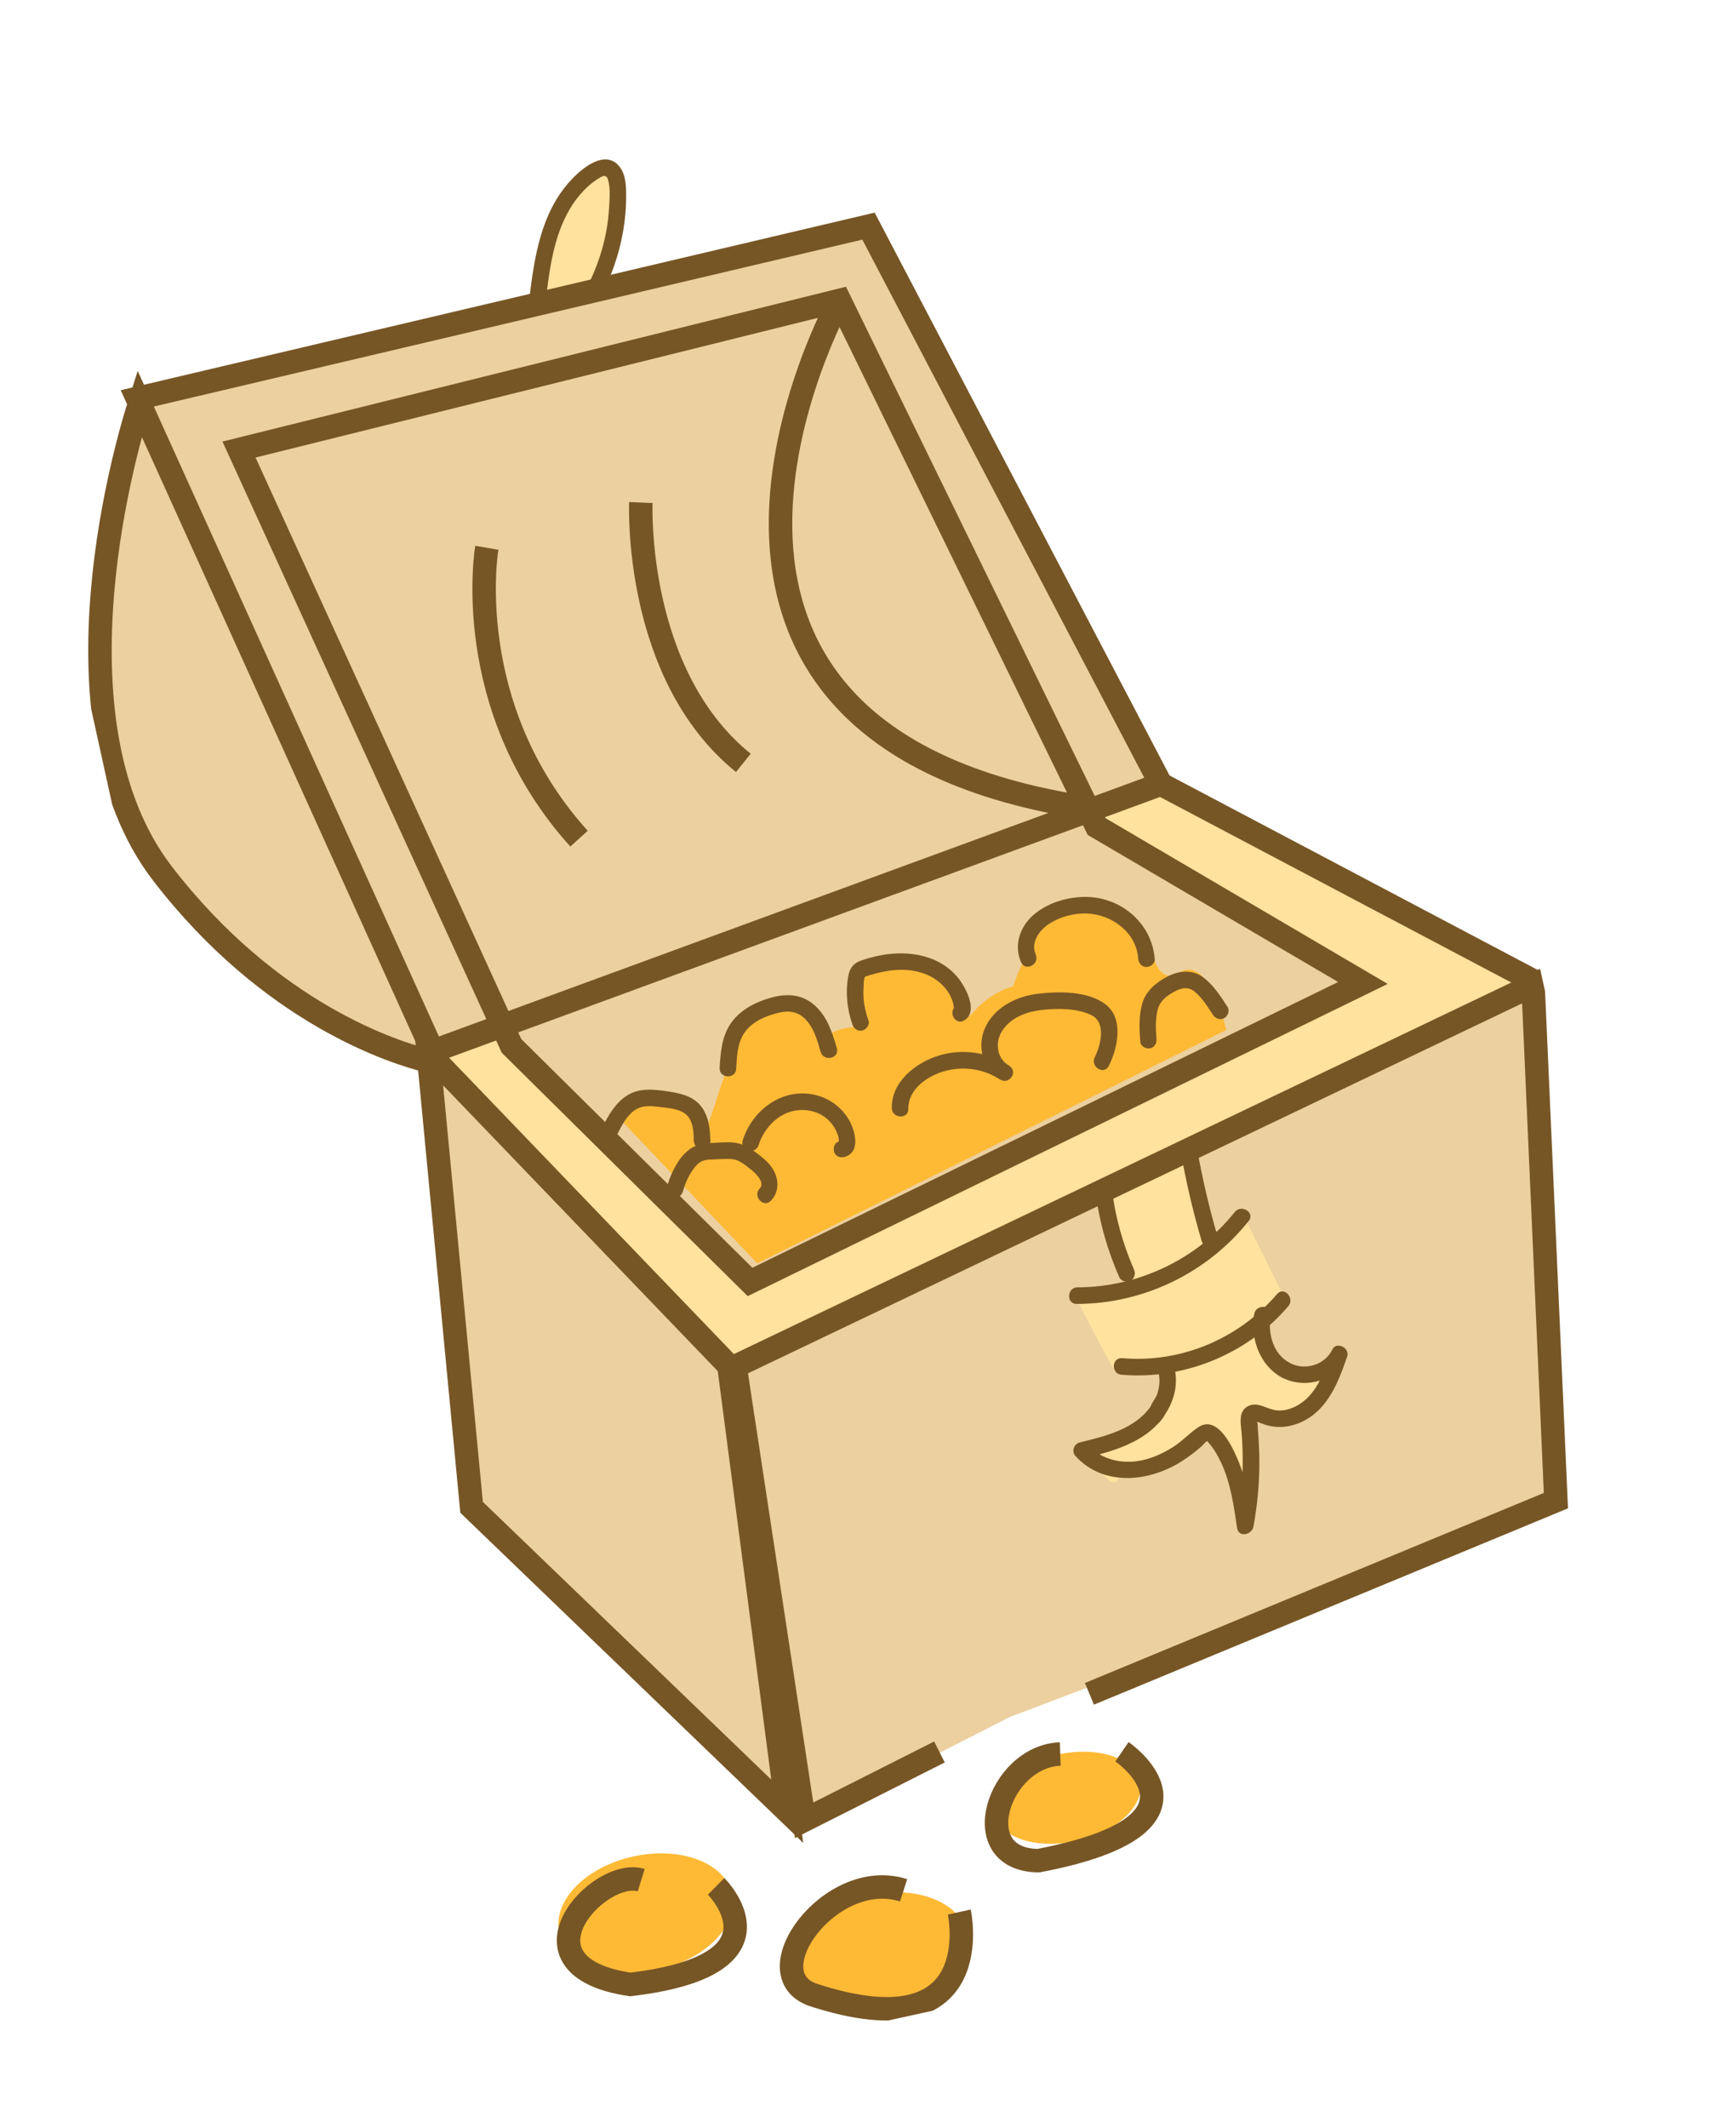<svg width="222" height="272" viewBox="0 0 222 272" fill="none" xmlns="http://www.w3.org/2000/svg">
<g clip-path="url(#clip0_1071_253)">
<path d="M76.574 36.49L78.588 25.923L78.216 20.942L75.07 23.081L71 27.592C71 27.592 69.152 32.338 69.303 33.028C69.455 33.717 68.834 37.47 68.834 37.47L69.138 38.849L76.726 37.18L76.574 36.49Z" fill="#FFE29E"/>
<path d="M195.895 125.228L198.97 191.807L174.51 202.25L129.121 219.467L114.166 227.096L103.046 232.435L100.77 222.088L93.9 174.423L195.895 125.228Z" fill="#ECD0A0"/>
<path d="M148.45 100.229L195.895 125.228L179.712 133.85L119.051 163.828L97.887 172.823L93.9 174.423L83.733 164.366L60.266 139.877L54.761 134.58L148.45 100.229Z" fill="#FFE29E"/>
<path d="M138.461 186.315C137.923 187.157 138.613 187.005 138.613 187.005C138.613 187.005 139.303 186.854 141.138 188.619C142.973 190.385 142.669 189.006 143.897 188.012C143.952 187.964 144.014 187.922 144.072 187.887C144.757 187.91 145.439 187.854 146.104 187.722C146.257 187.696 146.409 187.662 146.565 187.614C146.903 187.575 147.274 187.486 147.691 187.279C148.337 187.057 148.955 186.777 149.563 186.448C150.408 186.247 150.795 186.495 150.795 186.495L155.1 183.414C155.137 183.45 155.174 183.485 155.203 183.522L155.472 184.743C155.472 184.743 156.465 185.971 156.617 186.661C156.708 187.074 157.504 188.36 158.138 189.334C158.649 191.196 158.948 193.148 159.23 195.053C160.028 190.727 160.194 186.286 159.715 181.907C159.749 181.799 159.791 181.695 159.845 181.611C160.383 180.77 160.383 180.77 160.383 180.77L161.915 181.156C161.915 181.156 162.118 181.162 162.423 181.167C163.249 181.405 164.119 181.38 164.958 181.152C165.194 181.136 165.391 181.114 165.515 181.087C166.205 180.935 168.123 179.79 168.123 179.79L168.689 178.552C169.905 176.947 170.599 174.972 171.262 173.054C171.157 173.301 171.021 173.534 170.872 173.747L171.048 173.361L169.13 174.506C169.13 174.506 167.665 175.147 166.283 175.668C165.596 175.602 164.932 175.408 164.336 175.069C163.491 174.583 162.809 173.879 162.303 173.058C162.301 173.051 162.301 173.051 162.301 173.051C162.192 172.655 161.81 171.705 161.444 170.831C161.32 170.2 161.278 169.552 161.319 168.913C161.977 168.356 162.604 167.756 163.195 167.119L164.398 166.146L159.211 155.716L154.3 159.689L151.451 148.384L141.828 152.308L141.29 153.15C141.29 153.15 141.285 153.158 141.279 153.167C141.205 153.291 140.764 154.047 140.904 154.681C141.055 155.371 141.662 158.13 141.662 158.13C141.662 158.13 142.339 159.269 143.106 160.351C143.335 160.67 143.572 160.993 143.801 161.276C144.495 162.128 143.997 163.944 143.629 164.966C142.725 165.164 141.813 165.322 140.889 165.431C139.261 165.261 137.425 165.166 137.51 165.552C137.661 166.242 142.545 175.293 142.545 175.293C142.545 175.293 143.235 175.141 143.925 174.989C144.615 174.837 149.057 175.306 149.057 175.306L149.209 175.996C149.209 175.996 148.822 177.528 148.974 178.217C148.992 178.3 149.001 178.371 148.994 178.437C148.956 178.561 148.916 178.678 148.869 178.79C148.863 178.799 148.863 178.799 148.863 178.799C148.698 179.001 148.436 179.059 148.436 179.059C148.436 179.059 148.022 179.707 148.021 180.329L148.023 180.336C147.826 180.625 147.605 180.905 147.367 181.167C146.785 181.382 145.882 181.718 144.904 182.729C144.427 183.224 144.162 183.463 143.985 183.582C143.895 183.63 143.803 183.672 143.704 183.716C143.697 183.717 143.692 183.726 143.676 183.722C143.594 183.74 143.518 183.757 143.367 183.862C143.36 183.864 143.36 183.864 143.354 183.865C141.746 184.544 140.016 184.968 138.315 185.386C138.459 185.549 138.611 185.711 138.766 185.858C138.677 185.979 138.585 186.122 138.461 186.315Z" fill="#ECD0A0"/>
<path d="M20.796 111.678C34.612 129.611 50.494 134.578 54.866 135.649L60.307 192.661L100.673 231.511L93.21 174.575L56.038 135.912L56.036 135.905L55.336 134.366L64.231 131.108L65.412 133.683L95.914 163.855L174.29 125.641L140.242 105.65L139.242 103.607L148.45 100.229L111.064 28.903L17.554 50.92L17.849 51.572C16.531 55.673 5.531 91.865 20.796 111.678Z" fill="#ECD0A0"/>
<path d="M138.613 187.005C138.613 187.005 139.302 186.853 141.137 188.619C142.972 190.385 142.669 189.006 143.897 188.012C143.951 187.964 144.014 187.921 144.071 187.887C144.868 187.365 145.588 187.713 146.564 187.614C146.903 187.575 147.274 187.486 147.691 187.279C147.804 187.232 147.92 187.171 148.035 187.102C148.656 186.734 149.163 186.543 149.562 186.448C150.407 186.247 150.795 186.495 150.795 186.495L155.1 183.414L155.168 183.363L155.471 184.743C155.471 184.743 156.465 185.971 156.616 186.66C156.707 187.074 157.504 188.36 158.138 189.334C158.563 189.986 158.907 190.496 158.907 190.496C158.907 190.496 159.596 190.344 159.293 188.964C158.989 187.585 159.831 188.123 159.376 186.053C158.92 183.984 159.762 184.522 159.762 184.522C159.762 184.522 159.395 182.853 159.715 181.907C159.749 181.799 159.791 181.695 159.845 181.611C160.383 180.77 160.383 180.77 160.383 180.77L161.914 181.156C161.914 181.156 162.118 181.162 162.423 181.167C163.077 181.182 164.222 181.191 164.958 181.152C165.193 181.136 165.391 181.114 165.515 181.087C166.205 180.935 168.122 179.79 168.122 179.79L168.689 178.552L170.866 173.755L170.872 173.747L171.047 173.361L169.13 174.506C169.13 174.506 167.665 175.147 166.283 175.668C165.588 175.929 164.915 176.157 164.453 176.258C163.073 176.562 162.466 173.803 162.314 173.113L162.302 173.058C162.301 173.051 162.301 173.051 162.301 173.051C162.192 172.655 161.809 171.705 161.444 170.831C161.185 170.215 160.934 169.634 160.811 169.336C160.746 169.206 160.714 169.126 160.714 169.126L161.353 168.609L163.194 167.119L164.398 166.146L159.21 155.716L154.299 159.689L151.45 148.383L141.827 152.308L141.289 153.15C141.289 153.15 141.284 153.158 141.279 153.167C141.205 153.291 140.764 154.047 140.903 154.681C141.055 155.371 141.662 158.13 141.662 158.13C141.662 158.13 142.339 159.269 143.105 160.351C143.334 160.669 143.572 160.993 143.8 161.276C144.494 162.128 143.997 163.944 143.628 164.966C143.468 165.42 143.331 165.718 143.331 165.718C143.331 165.718 142.174 165.553 140.889 165.431C139.26 165.261 137.424 165.166 137.509 165.552C137.661 166.242 142.545 175.292 142.545 175.292C142.545 175.292 143.234 175.141 143.924 174.989C144.614 174.837 149.056 175.306 149.056 175.306L149.208 175.996C149.208 175.996 148.822 177.527 148.974 178.217C148.992 178.3 149 178.371 148.993 178.437C148.989 178.583 148.936 178.703 148.868 178.79C148.863 178.798 148.863 178.798 148.863 178.798C148.698 179.001 148.435 179.059 148.435 179.059C148.435 179.059 148.021 179.707 148.021 180.329L148.022 180.336C148.02 180.423 148.031 180.507 148.049 180.59C148.117 180.901 147.848 180.989 147.366 181.167C146.784 181.382 145.882 181.718 144.904 182.728C144.427 183.224 144.161 183.463 143.985 183.581C143.854 183.675 143.772 183.701 143.703 183.716C143.697 183.717 143.691 183.726 143.676 183.722C143.593 183.74 143.517 183.757 143.367 183.862C143.36 183.864 143.36 183.864 143.353 183.865C143.18 183.997 142.914 184.237 142.448 184.715C140.682 186.55 141.758 184.867 140.379 185.17C139.309 185.406 139.068 185.459 138.765 185.858C138.676 185.979 138.585 186.122 138.461 186.315C137.923 187.157 138.613 187.005 138.613 187.005Z" fill="#FFE29E"/>
<path d="M96.839 161.482L156.811 131.656C156.811 131.656 154.686 121.999 150.851 124.289C147.016 126.579 147.611 118.797 144.944 118.508C142.277 118.22 138.31 113.307 134.779 116.977C131.247 120.646 129.55 126.082 129.55 126.082C129.55 126.082 126.791 126.689 124.487 129.365C122.183 132.042 122.348 126.22 122.348 126.22L119.032 123.637L115.189 122.899L111.353 123.743L109.711 124.661C109.711 124.661 109.09 125.882 109.356 126.728C109.621 127.573 109.613 129.246 109.613 129.246L109.008 131.324C109.008 131.324 106.097 131.241 104.482 133.766L105.407 131.393L101.199 128.703C101.199 128.703 97.46 128.441 96.988 129.449C96.515 130.456 92.987 133.945 93.329 133.956C93.673 133.974 93.439 136.196 92.901 137.037C92.363 137.879 91.59 140.941 90.666 143.314C89.741 145.687 88.983 142.238 88.983 142.238L82.857 140.693L78.988 142.73L96.839 161.482Z" fill="#FEBA35"/>
<path d="M137.667 235.305C132.524 236.437 127.812 234.883 127.141 231.835C126.471 228.788 130.096 225.4 135.239 224.268C140.382 223.137 145.095 224.69 145.766 227.738C146.436 230.786 142.81 234.174 137.667 235.305Z" fill="#FEBA35"/>
<path d="M114.179 256.744C108.084 258.085 102.429 255.929 101.549 251.929C100.669 247.929 104.897 243.599 110.992 242.258C117.088 240.917 122.743 243.073 123.623 247.073C124.503 251.073 120.275 255.403 114.179 256.744Z" fill="#FEBA35"/>
<path d="M84.16 251.777C78.064 253.118 72.409 250.962 71.529 246.962C70.65 242.962 74.877 238.632 80.973 237.291C87.068 235.95 92.723 238.106 93.603 242.106C94.483 246.106 90.255 250.436 84.16 251.777Z" fill="#FEBA35"/>
<path d="M139.316 216.501L198.97 191.807L196.046 125.917L94.003 174.661L102.829 232.664L120.137 223.931" stroke="#775625" stroke-width="3" stroke-miterlimit="10"/>
<path d="M60.306 192.661L100.673 231.511L93.21 174.575L56.038 135.911L56.036 135.905L54.761 134.58L54.866 135.649L60.306 192.661Z" stroke="#775625" stroke-width="3" stroke-miterlimit="10"/>
<path d="M54.761 134.58L55.336 134.367L64.231 131.108L138.841 103.753L139.242 103.607L148.45 100.229L196.315 125.497" stroke="#775625" stroke-width="3" stroke-miterlimit="10"/>
<path d="M30.564 57.46L64.231 131.108L65.412 133.683L95.915 163.855L174.29 125.641L140.242 105.65L139.243 103.606L139.074 103.267L107.367 38.394L30.564 57.46Z" stroke="#775625" stroke-width="3" stroke-miterlimit="10"/>
<path d="M17.975 51.19C17.975 51.19 17.932 51.322 17.849 51.572M17.849 51.572C16.531 55.673 5.531 91.865 20.796 111.678C34.612 129.611 50.494 134.578 54.866 135.649C55.625 135.843 56.038 135.912 56.038 135.912L56.036 135.905L55.336 134.367L17.849 51.572ZM17.849 51.572L17.554 50.92L111.064 28.903L148.45 100.229" stroke="#775625" stroke-width="3" stroke-miterlimit="10"/>
<path d="M107.366 38.395C107.366 38.395 76.566 93.985 139.366 103.312" stroke="#775625" stroke-width="3" stroke-miterlimit="10"/>
<path d="M81.954 64.234C81.954 64.234 80.988 86.142 95.06 97.51" stroke="#775625" stroke-width="3" stroke-miterlimit="10"/>
<path d="M62.253 70.015C62.253 70.015 58.763 90.308 74.048 107.195" stroke="#775625" stroke-width="3" stroke-miterlimit="10"/>
<path d="M143.476 223.903C143.476 223.903 157.092 233.202 132.797 237.823C123.375 237.726 127.693 224.482 135.584 224.193" stroke="#775625" stroke-width="3" stroke-miterlimit="10"/>
<path d="M122.671 244.39C122.671 244.39 126.617 262.324 104.033 254.998C96.224 252.377 106.213 238.609 115.553 241.616" stroke="#775625" stroke-width="3" stroke-miterlimit="10"/>
<path d="M91.574 241.106C91.574 241.106 101.742 251.163 80.593 253.646C64.893 251.315 76.564 238.623 82 240.32" stroke="#775625" stroke-width="3" stroke-miterlimit="10"/>
<path d="M145.828 133.183C145.685 131.58 145.619 129.866 146.062 128.293C146.525 126.651 147.83 125.583 149.29 124.82C150.761 124.048 152.475 123.881 153.868 124.92C155.166 125.892 156.119 127.361 156.98 128.712C157.288 129.193 157.015 129.89 156.536 130.147C155.992 130.433 155.416 130.184 155.101 129.704C154.451 128.689 153.729 127.546 152.79 126.762C151.94 126.053 151.027 126.275 150.125 126.777C149.133 127.328 148.316 127.956 148.032 129.096C147.749 130.243 147.785 131.559 147.891 132.729C147.943 133.296 147.691 133.858 147.084 133.991C146.587 134.1 145.875 133.758 145.828 133.183Z" fill="#775625"/>
<path d="M145.55 122.483C145.289 119.127 142.129 116.857 138.947 116.761C137.288 116.714 135.594 117.166 134.193 118.061C132.931 118.866 131.768 120.452 132.449 122.002C132.998 123.248 131.126 124.239 130.577 122.993C129.612 120.811 130.435 118.403 132.215 116.897C133.966 115.42 136.316 114.694 138.59 114.642C143.218 114.542 147.308 117.916 147.672 122.595C147.719 123.17 147.079 123.615 146.555 123.6C145.92 123.573 145.596 123.051 145.55 122.483Z" fill="#775625"/>
<path d="M139.999 135.116C140.77 133.594 141.481 130.711 139.587 129.761C137.743 128.843 135.153 128.87 133.157 129.1C131.204 129.327 129.174 130.092 128.106 131.846C127.214 133.315 127.495 135.35 129.063 136.227C128.681 136.825 128.304 137.414 127.922 138.011C125.862 136.635 123.311 136.249 120.918 136.876C118.694 137.452 116.117 139.184 116.158 141.735C116.182 143.096 114.06 142.984 114.043 141.622C113.987 138.278 117.059 135.874 119.979 134.942C123 133.981 126.434 134.47 129.068 136.219C130.212 136.98 129.115 138.667 127.927 138.003C125.692 136.752 124.938 133.815 125.908 131.519C127.061 128.807 129.903 127.357 132.707 127.022C135.385 126.701 139.054 126.646 141.336 128.342C143.749 130.14 142.952 133.946 141.793 136.24C141.169 137.476 139.39 136.327 139.999 135.116Z" fill="#775625"/>
<path d="M122.32 128.555C122.365 128.53 122.41 128.506 122.447 128.476C122.315 128.599 122.183 128.722 122.051 128.845C121.972 128.978 121.969 128.639 121.959 128.591C121.925 128.403 121.882 128.21 121.827 128.027C121.724 127.688 121.572 127.36 121.396 127.051C121.032 126.415 120.517 125.849 119.941 125.404C118.593 124.37 116.956 123.964 115.277 123.957C114.416 123.958 113.567 124.073 112.73 124.25C112.296 124.345 111.871 124.453 111.45 124.575C111.239 124.636 111.033 124.717 110.82 124.771C110.744 124.788 110.671 124.818 110.6 124.856C110.64 124.775 110.642 124.781 110.606 124.883C110.429 125.197 110.461 125.834 110.436 126.179C110.409 126.648 110.404 127.119 110.433 127.583C110.505 128.565 110.74 129.533 111.066 130.459C111.258 131.003 110.77 131.609 110.259 131.721C109.645 131.856 109.189 131.458 108.997 130.914C108.321 128.995 108.119 126.891 108.452 124.887C108.623 123.859 109.036 123.168 110.054 122.799C110.912 122.495 111.8 122.256 112.696 122.088C116.227 121.441 120.192 122.073 122.548 125.026C123.507 126.225 125.165 129.325 123.296 130.43C122.132 131.12 121.148 129.246 122.32 128.555Z" fill="#775625"/>
<path d="M104.941 134.439C104.489 132.875 104.014 131.143 102.736 130.036C101.512 128.974 100.069 129.255 98.643 129.707C97.284 130.136 95.907 130.88 95.123 132.115C94.285 133.435 94.231 135.096 94.145 136.612C94.069 137.974 91.955 137.867 92.03 136.499C92.135 134.545 92.306 132.46 93.453 130.805C94.617 129.124 96.471 128.152 98.391 127.578C100.407 126.976 102.384 126.989 104.051 128.387C105.745 129.808 106.422 131.93 107.018 133.982C107.387 135.297 105.316 135.745 104.941 134.439Z" fill="#775625"/>
<path d="M107.175 145.938C107.429 145.846 107.245 145.93 107.214 146.016C107.265 145.889 107.264 145.853 107.263 145.716C107.272 145.461 107.184 145.191 107.095 144.95C106.882 144.346 106.537 143.793 106.102 143.332C105.194 142.36 103.948 141.889 102.629 141.876C99.925 141.849 97.791 143.916 97.003 146.382C96.588 147.681 94.572 147.033 94.987 145.734C96.156 142.07 99.679 139.249 103.648 139.836C105.652 140.133 107.37 141.238 108.456 142.952C109.263 144.22 110.168 147.087 108.161 147.826C107.626 148.023 107.022 147.939 106.726 147.382C106.492 146.913 106.631 146.13 107.175 145.938Z" fill="#775625"/>
<path d="M97.149 151.911C97.855 151.178 96.7 150.036 96.188 149.613C95.71 149.219 95.211 148.823 94.678 148.506C94.112 148.168 93.567 148.122 92.919 148.134C92.178 148.152 91.43 148.172 90.689 148.22C90.053 148.258 89.59 148.418 89.14 148.871C88.236 149.793 87.676 151.095 87.316 152.317C86.931 153.624 84.915 152.976 85.3 151.669C85.792 149.991 86.687 148.044 88.111 146.957C88.922 146.338 89.794 146.16 90.795 146.106C91.775 146.057 92.813 145.944 93.787 146.034C94.71 146.12 95.541 146.509 96.287 147.039C96.999 147.548 97.741 148.093 98.325 148.745C99.53 150.079 99.908 152.093 98.578 153.477C97.635 154.451 96.206 152.885 97.149 151.911Z" fill="#775625"/>
<path d="M88.724 145.767C88.705 144.729 88.655 143.482 87.937 142.649C87.18 141.774 85.715 141.655 84.644 141.522C83.433 141.376 82.131 141.178 81.088 141.957C80.037 142.738 79.445 143.989 78.869 145.121C78.613 145.633 77.853 145.728 77.407 145.443C76.885 145.109 76.822 144.494 77.085 143.981C77.853 142.474 78.695 141.008 80.141 140.054C81.65 139.057 83.479 139.218 85.183 139.466C86.78 139.693 88.538 140.022 89.61 141.348C90.643 142.625 90.808 144.296 90.846 145.878C90.855 146.448 90.276 146.907 89.729 146.883C89.121 146.851 88.735 146.343 88.724 145.767Z" fill="#775625"/>
<path d="M153.027 146.547C153.716 150.467 154.62 154.347 155.735 158.166C156.118 159.477 154.047 159.926 153.666 158.621C152.544 154.804 151.64 150.924 150.958 147.002C150.729 145.664 152.797 145.202 153.027 146.547Z" fill="#775625"/>
<path d="M142.15 151.768C142.592 155.388 143.543 158.924 145.015 162.26C145.245 162.781 145.102 163.412 144.571 163.696C144.091 163.946 143.374 163.778 143.136 163.252C141.59 159.745 140.543 156.034 140.08 152.223C140.013 151.652 140.287 151.093 140.887 150.961C141.405 150.847 142.082 151.197 142.15 151.768Z" fill="#775625"/>
<path d="M137.793 164.543C145.509 164.538 153.082 160.962 157.9 154.92C158.746 153.866 160.535 154.998 159.684 156.06C154.367 162.726 146.214 166.66 137.682 166.664C136.321 166.66 136.434 164.545 137.793 164.543Z" fill="#775625"/>
<path d="M143.51 173.598C151.021 174.245 158.426 171.119 163.308 165.402C164.195 164.368 165.624 165.934 164.743 166.96C159.522 173.077 151.402 176.403 143.39 175.714C142.048 175.597 142.147 173.485 143.51 173.598Z" fill="#775625"/>
<path d="M150.184 174.842C150.71 176.968 150.127 179.121 148.913 180.899C148.964 180.635 149.005 180.366 149.056 180.101C149.239 180.936 148.216 181.841 147.682 182.371C146.873 183.163 145.893 183.806 144.885 184.317C142.888 185.334 140.703 185.888 138.536 186.422C138.718 185.84 138.901 185.257 139.089 184.666C140.853 186.6 143.588 187.198 146.104 186.638C147.456 186.34 148.722 185.751 149.894 185.03C151.098 184.288 152.039 183.242 153.189 182.454C155.558 180.826 157.381 184.511 158.152 186.243C159.364 188.956 159.825 191.907 160.258 194.827C159.562 194.886 158.865 194.938 158.162 194.999C158.661 192.235 158.92 189.437 158.918 186.632C158.916 185.244 158.855 183.847 158.71 182.468C158.596 181.423 158.537 180.2 159.684 179.694C160.81 179.193 161.82 179.969 162.884 180.205C164.078 180.47 165.325 180.059 166.314 179.393C168.526 177.908 169.414 175.138 170.246 172.742C170.884 173.043 171.513 173.339 172.15 173.64C170.832 176.425 167.142 177.468 164.401 176.284C161.238 174.926 159.834 171.236 160.377 167.985C160.598 166.657 162.715 166.748 162.492 168.099C162.101 170.434 162.787 173.154 165.048 174.262C166.97 175.206 169.454 174.435 170.373 172.497C170.891 171.4 172.66 172.276 172.277 173.395C171.463 175.743 170.592 178.126 168.88 179.978C167.227 181.766 164.661 182.823 162.244 182.226C161.694 182.094 161.123 181.865 160.6 181.655C160.829 181.742 160.571 181.032 160.76 181.692C160.847 181.991 160.83 182.371 160.853 182.677C160.971 184.032 161.045 185.39 161.048 186.749C161.059 189.56 160.798 192.351 160.292 195.116C160.099 196.178 158.389 196.591 158.197 195.288C157.78 192.472 157.378 189.56 156.163 186.963C155.906 186.419 155.621 185.882 155.293 185.375C155.096 185.072 154.88 184.779 154.644 184.498C154.575 184.412 154.505 184.326 154.43 184.249C154.302 184.125 154.29 184.106 154.391 184.2C154.219 184.209 153.805 184.726 153.691 184.831C153.448 185.044 153.204 185.249 152.953 185.456C152.425 185.883 151.87 186.287 151.301 186.659C147.132 189.405 141.198 190.11 137.543 186.12C136.991 185.518 137.315 184.557 138.097 184.364C141.362 183.558 145.078 182.698 147.141 179.778C147.09 180.042 147.048 180.312 146.998 180.576C146.84 179.858 147.796 178.715 147.938 178.308C148.29 177.312 148.381 176.345 148.125 175.309C147.787 173.973 149.857 173.518 150.184 174.842Z" fill="#775625"/>
<path d="M75.419 35.977C76.391 33.985 77.091 31.842 77.51 29.667C77.715 28.595 77.837 27.505 77.9 26.414C77.955 25.447 78.042 24.394 77.862 23.443C77.812 23.186 77.746 22.752 77.526 22.576C77.214 22.341 76.761 22.68 76.487 22.848C75.62 23.379 74.84 24.107 74.177 24.875C72.847 26.419 71.938 28.304 71.314 30.235C70.476 32.834 70.138 35.541 69.808 38.246C69.641 39.592 67.522 39.494 67.693 38.133C68.341 32.798 69.188 27.18 72.971 23.072C74.359 21.559 77.357 19.012 79.198 21.268C79.922 22.158 80.04 23.354 80.066 24.455C80.1 25.792 80.027 27.139 79.85 28.472C79.452 31.496 78.555 34.384 77.219 37.122C76.964 37.641 76.201 37.722 75.756 37.444C75.206 37.109 75.17 36.488 75.419 35.977Z" fill="#775625"/>
</g>
<defs>
<clipPath id="clip0_1071_253">
<rect width="173.756" height="240.07" fill="white" transform="matrix(-0.977 0.215 0.215 0.977 169.698 0)"/>
</clipPath>
</defs>
</svg>
